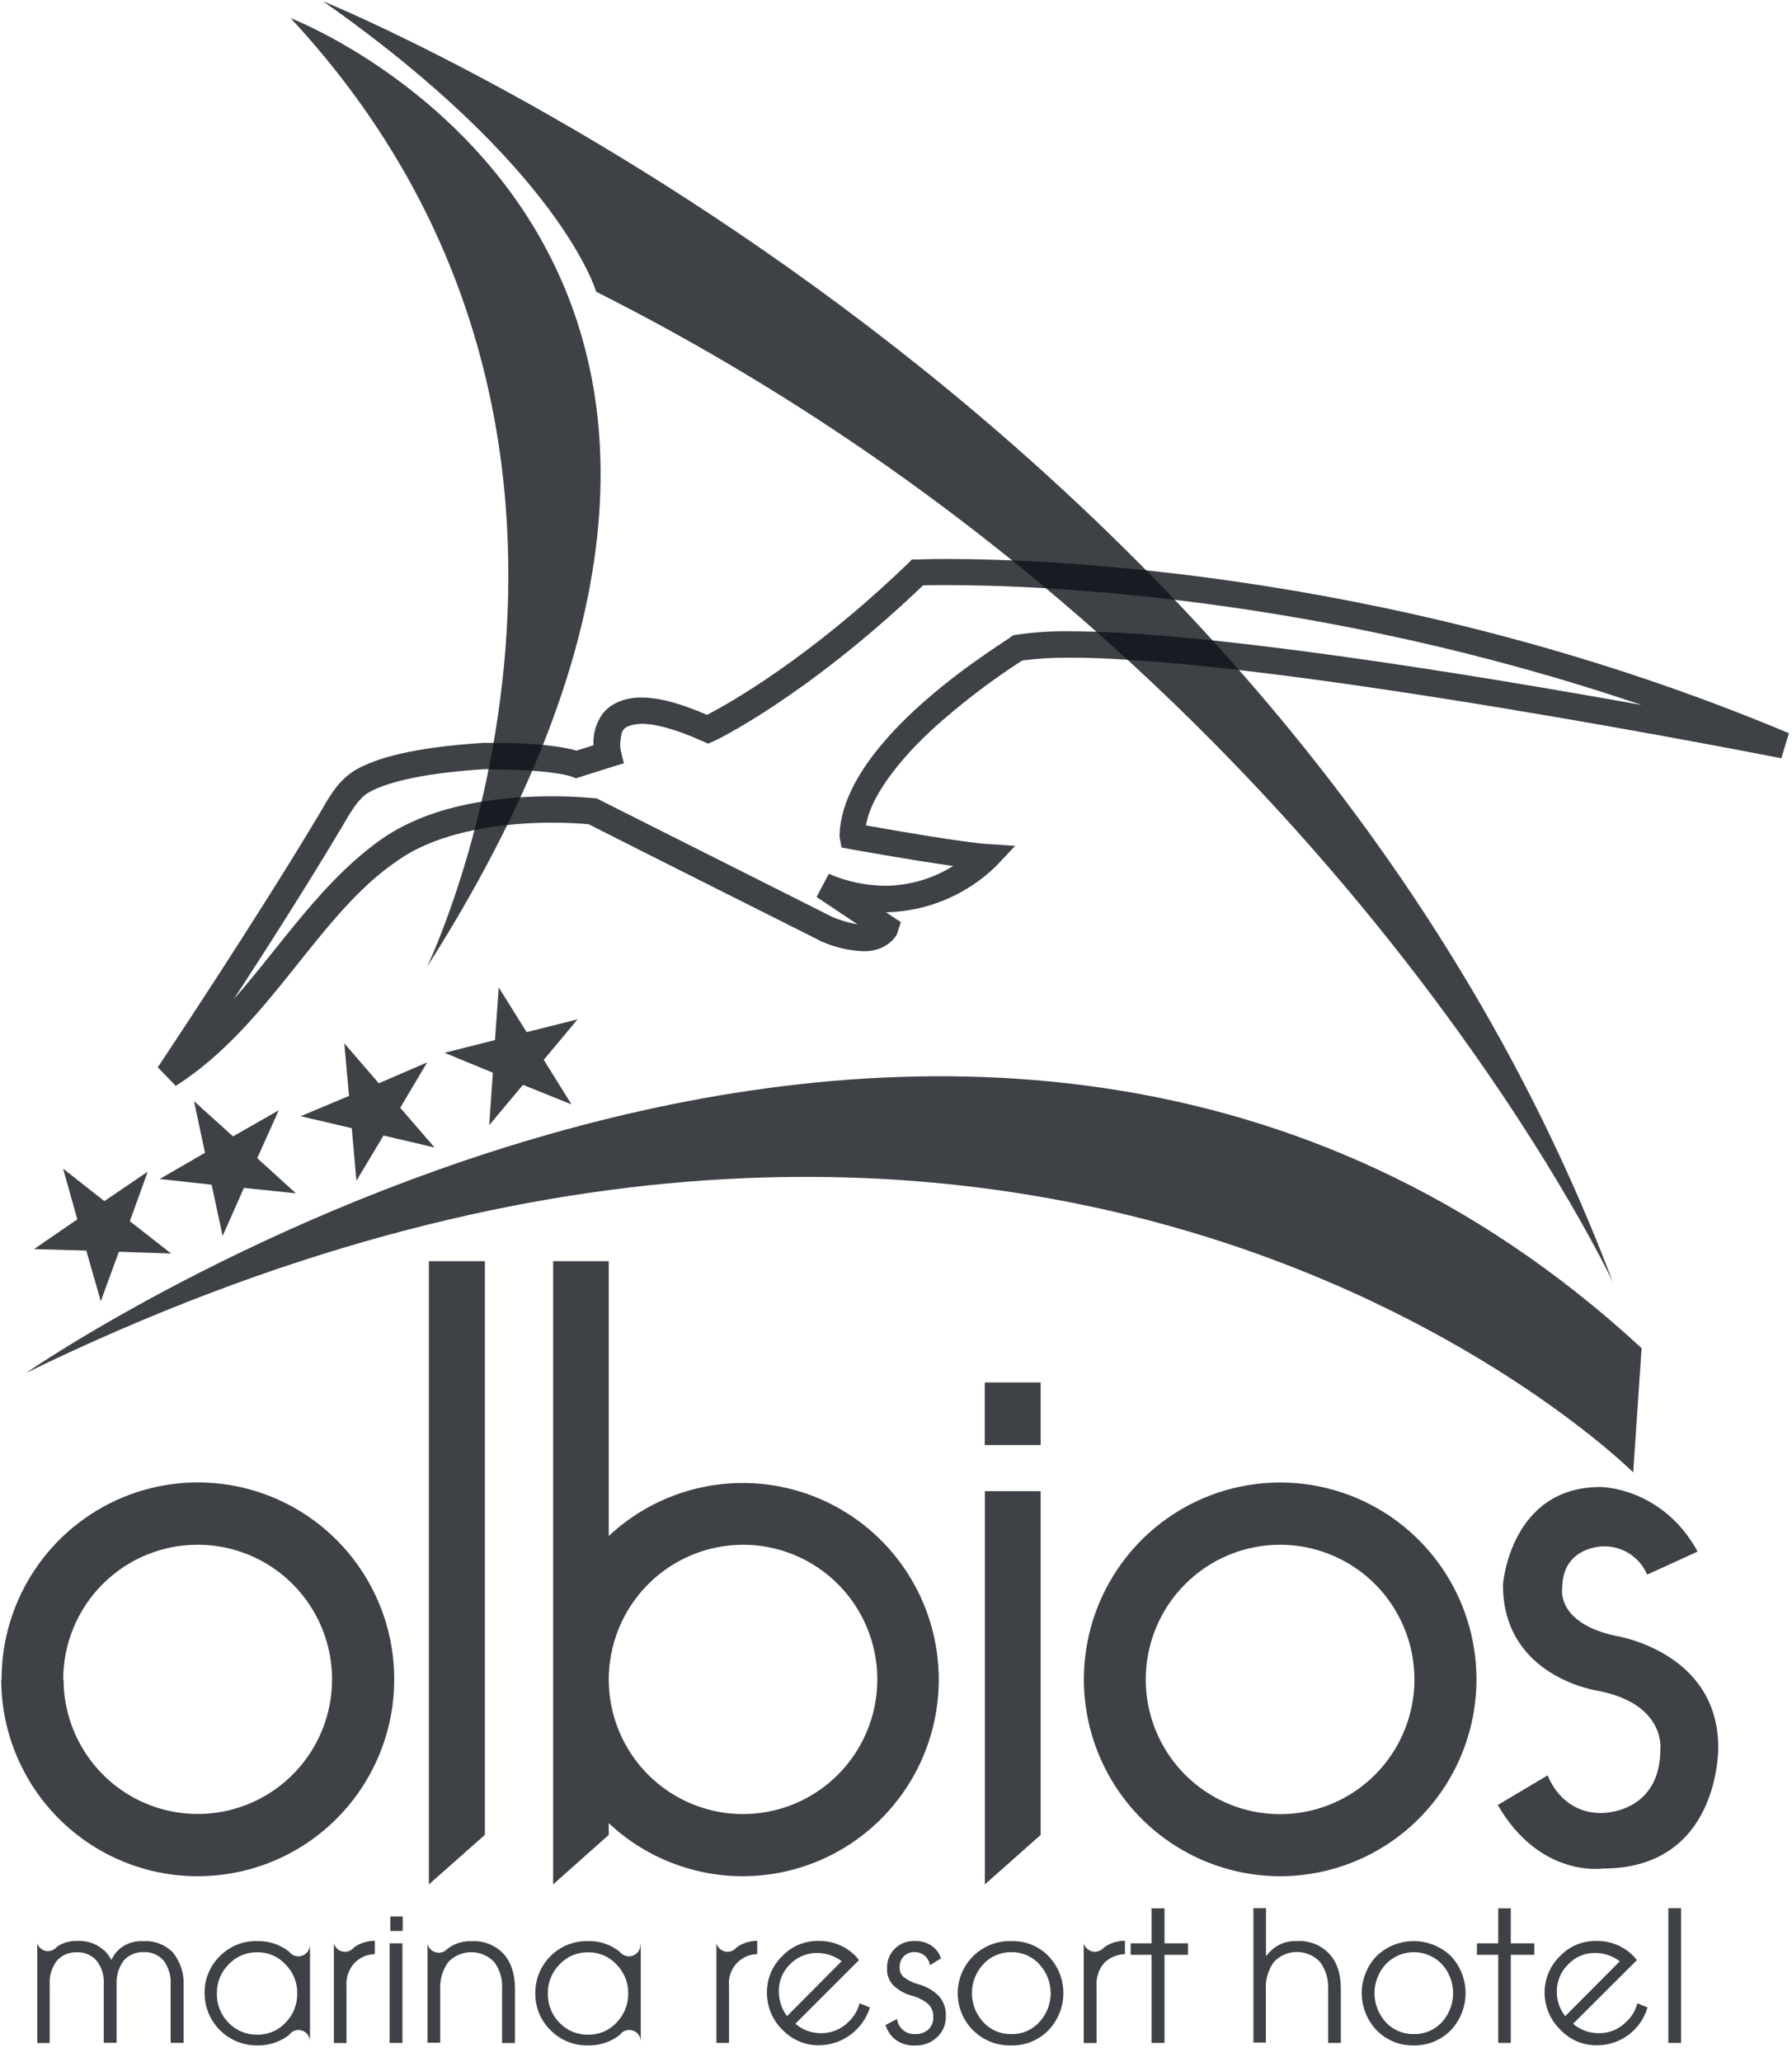 <svg width="100" height="115" viewBox="0 0 100 115" fill="none" xmlns="http://www.w3.org/2000/svg">
<path fill-rule="evenodd" clip-rule="evenodd" d="M16.221 1.013C16.221 1.013 49.414 13.714 23.83 53.926C23.83 53.926 38.019 24.474 16.221 1.013Z" fill="#0E1319" fill-opacity="0.8"/>
<path fill-rule="evenodd" clip-rule="evenodd" d="M1.455 76.569C1.455 76.569 53.808 40.28 91.606 75.188L91.139 82.117C91.139 82.117 57.951 49.068 1.455 76.569Z" fill="#0E1319" fill-opacity="0.8"/>
<path fill-rule="evenodd" clip-rule="evenodd" d="M18.056 0.082C18.056 0.082 71.106 21.579 89.998 71.493C89.998 71.493 73.623 36.595 33.269 16.27C33.269 16.27 31.311 9.404 18.051 0.087L18.056 0.082Z" fill="#0E1319" fill-opacity="0.8"/>
<path d="M33.97 93.676C33.973 95.16 34.414 96.611 35.239 97.844C36.064 99.077 37.234 100.037 38.603 100.604C39.973 101.171 41.478 101.318 42.931 101.027C44.383 100.737 45.718 100.021 46.764 98.971C47.812 97.921 48.525 96.584 48.813 95.128C49.102 93.672 48.954 92.162 48.388 90.791C47.822 89.419 46.862 88.246 45.632 87.421C44.401 86.595 42.953 86.154 41.472 86.152C40.486 86.153 39.511 86.347 38.6 86.726C37.69 87.104 36.863 87.658 36.166 88.357C35.47 89.055 34.917 89.885 34.541 90.797C34.164 91.71 33.97 92.688 33.97 93.676ZM54.961 80.593H58.072V77.101H54.953V80.593H54.961ZM54.961 83.162H58.072V102.335L54.961 105.094V83.162ZM94.74 86.531L91.917 87.819C91.716 87.345 91.378 86.941 90.946 86.66C90.515 86.379 90.01 86.233 89.495 86.242C89.495 86.242 87.176 86.205 87.176 88.595C87.176 88.595 86.842 90.504 90.125 91.225C90.125 91.225 95.884 92.082 95.884 97.457C95.884 97.457 96.002 104.21 89.456 104.21C89.456 104.21 85.948 104.76 83.581 100.668L86.368 99.011C86.368 99.011 87.073 101.115 89.348 101.115C89.348 101.115 92.654 101.189 92.654 97.544C92.654 97.544 92.961 95.048 89.207 94.304C89.207 94.304 83.87 93.57 83.87 88.385C83.87 88.385 84.266 82.931 89.314 82.931C89.314 82.931 92.767 82.931 94.74 86.544V86.531ZM23.934 70.335H27.057V102.335L23.934 105.094V70.335ZM63.937 93.676C63.939 95.161 64.38 96.612 65.205 97.846C66.03 99.081 67.201 100.042 68.571 100.609C69.941 101.176 71.447 101.323 72.901 101.033C74.354 100.742 75.689 100.026 76.736 98.975C77.784 97.924 78.497 96.585 78.785 95.129C79.074 93.672 78.925 92.162 78.358 90.789C77.791 89.417 76.831 88.244 75.598 87.419C74.366 86.594 72.918 86.153 71.436 86.152C70.45 86.152 69.474 86.346 68.564 86.724C67.653 87.102 66.826 87.657 66.129 88.356C65.433 89.054 64.881 89.884 64.505 90.797C64.128 91.71 63.935 92.688 63.937 93.676ZM60.484 93.676C60.481 91.504 61.121 89.379 62.322 87.572C63.524 85.764 65.234 84.354 67.236 83.521C69.237 82.688 71.441 82.468 73.567 82.89C75.693 83.312 77.646 84.357 79.179 85.892C80.713 87.427 81.757 89.383 82.181 91.514C82.605 93.644 82.388 95.852 81.559 97.859C80.73 99.866 79.326 101.582 77.524 102.789C75.722 103.995 73.603 104.639 71.436 104.639C68.534 104.637 65.751 103.481 63.698 101.426C61.645 99.371 60.489 96.584 60.484 93.676ZM3.548 93.676C3.551 95.16 3.993 96.611 4.819 97.844C5.644 99.077 6.816 100.037 8.186 100.602C9.556 101.167 11.063 101.313 12.515 101.02C13.968 100.727 15.301 100.01 16.346 98.957C17.392 97.905 18.102 96.566 18.389 95.109C18.674 93.652 18.523 92.143 17.953 90.772C17.383 89.402 16.421 88.231 15.187 87.409C13.954 86.586 12.504 86.149 11.023 86.152C10.037 86.152 9.062 86.347 8.152 86.725C7.242 87.103 6.415 87.658 5.719 88.357C5.023 89.055 4.472 89.885 4.096 90.797C3.72 91.71 3.527 92.688 3.529 93.676H3.548ZM0.087 93.676C0.083 91.502 0.723 89.376 1.926 87.567C3.129 85.759 4.84 84.348 6.843 83.515C8.846 82.682 11.05 82.463 13.178 82.886C15.305 83.309 17.259 84.356 18.792 85.893C20.326 87.43 21.369 89.389 21.791 91.521C22.213 93.653 21.994 95.863 21.162 97.87C20.33 99.877 18.923 101.592 17.118 102.797C15.313 104.002 13.191 104.643 11.023 104.639C8.12 104.638 5.337 103.483 3.283 101.428C1.229 99.372 0.073 96.584 0.068 93.676H0.087ZM2.081 113.937V108.381C2.12 108.506 2.199 108.616 2.304 108.695C2.409 108.774 2.537 108.818 2.669 108.82C2.77 108.817 2.869 108.792 2.96 108.746C3.05 108.701 3.13 108.636 3.193 108.557C3.525 108.34 3.916 108.232 4.311 108.249C4.609 108.232 4.908 108.28 5.186 108.389C5.464 108.499 5.715 108.667 5.922 108.883C6.035 109.015 6.134 109.157 6.219 109.309C6.289 109.157 6.377 109.014 6.481 108.883C6.668 108.672 6.9 108.506 7.16 108.398C7.42 108.29 7.701 108.243 7.982 108.26C8.29 108.238 8.6 108.285 8.889 108.395C9.178 108.506 9.44 108.679 9.656 108.901C10.07 109.422 10.28 110.077 10.246 110.742V113.932H9.522V110.658C9.55 110.187 9.411 109.721 9.128 109.343C8.992 109.186 8.822 109.063 8.631 108.981C8.44 108.9 8.234 108.863 8.026 108.872C7.816 108.862 7.606 108.899 7.412 108.98C7.217 109.062 7.044 109.186 6.903 109.343C6.621 109.728 6.48 110.199 6.505 110.676V113.929H5.791V110.658C5.824 110.184 5.679 109.715 5.384 109.343C5.248 109.189 5.078 109.067 4.888 108.987C4.698 108.908 4.493 108.872 4.287 108.883C4.078 108.872 3.869 108.908 3.676 108.99C3.483 109.072 3.311 109.196 3.172 109.354C2.884 109.735 2.742 110.209 2.773 110.687V113.94H2.07L2.081 113.937ZM17.299 108.444V113.879C17.3 113.793 17.285 113.708 17.254 113.628C17.223 113.548 17.176 113.475 17.117 113.413C17.057 113.351 16.986 113.302 16.907 113.268C16.829 113.234 16.744 113.215 16.659 113.214C16.555 113.213 16.453 113.238 16.361 113.286C16.269 113.335 16.191 113.406 16.134 113.493C15.62 113.885 14.988 114.091 14.342 114.076C13.959 114.078 13.58 114.004 13.226 113.859C12.871 113.714 12.549 113.5 12.278 113.23C12.006 112.96 11.79 112.639 11.642 112.285C11.494 111.931 11.418 111.552 11.416 111.168C11.41 110.779 11.484 110.394 11.633 110.035C11.782 109.676 12.003 109.352 12.282 109.083C12.551 108.811 12.872 108.598 13.226 108.456C13.581 108.314 13.96 108.246 14.342 108.257C14.99 108.236 15.624 108.444 16.134 108.846C16.195 108.928 16.274 108.994 16.365 109.04C16.456 109.086 16.557 109.109 16.659 109.109C16.832 109.105 16.997 109.032 17.117 108.906C17.237 108.781 17.302 108.612 17.299 108.438V108.444ZM14.357 108.883C14.058 108.876 13.761 108.933 13.485 109.049C13.209 109.166 12.961 109.339 12.757 109.559C12.544 109.77 12.377 110.022 12.264 110.3C12.152 110.578 12.098 110.876 12.104 111.176C12.096 111.479 12.151 111.78 12.263 112.062C12.375 112.344 12.543 112.6 12.757 112.814C12.964 113.029 13.213 113.199 13.488 113.313C13.764 113.427 14.06 113.483 14.357 113.477C14.652 113.482 14.944 113.426 15.216 113.311C15.487 113.196 15.731 113.025 15.932 112.809C16.145 112.595 16.313 112.34 16.425 112.059C16.537 111.779 16.592 111.478 16.585 111.176C16.592 110.876 16.538 110.578 16.426 110.299C16.314 110.021 16.145 109.769 15.932 109.559C15.733 109.34 15.489 109.166 15.218 109.05C14.946 108.933 14.653 108.876 14.357 108.883ZM18.632 113.937V108.381C18.668 108.515 18.748 108.635 18.858 108.72C18.968 108.805 19.104 108.852 19.243 108.854C19.338 108.854 19.432 108.833 19.518 108.793C19.605 108.752 19.681 108.693 19.742 108.62C20.081 108.37 20.493 108.237 20.914 108.241V108.983C20.499 108.995 20.103 109.163 19.805 109.453C19.639 109.628 19.511 109.834 19.43 110.061C19.35 110.287 19.317 110.528 19.335 110.768V113.94H18.632V113.937ZM21.741 113.937V108.381H22.457V113.937H21.741ZM21.78 106.884H22.473V107.694H21.78V106.884ZM23.856 113.937V108.415C23.891 108.555 23.973 108.68 24.088 108.769C24.202 108.857 24.343 108.905 24.488 108.904C24.578 108.904 24.666 108.886 24.748 108.85C24.83 108.814 24.903 108.76 24.963 108.693C25.347 108.395 25.823 108.242 26.309 108.262C26.641 108.241 26.973 108.293 27.283 108.415C27.593 108.537 27.872 108.725 28.101 108.967C28.523 109.435 28.738 110.09 28.738 110.934V113.942H28.017V110.905C28.049 110.373 27.892 109.846 27.574 109.419C27.408 109.247 27.21 109.11 26.991 109.017C26.771 108.923 26.535 108.875 26.297 108.875C26.059 108.875 25.823 108.923 25.603 109.017C25.384 109.11 25.186 109.247 25.021 109.419C24.693 109.869 24.533 110.42 24.567 110.976V113.926H23.856V113.937ZM56.435 114.076C56.047 114.088 55.66 114.021 55.297 113.881C54.935 113.74 54.604 113.527 54.325 113.256C54.046 112.984 53.825 112.66 53.673 112.301C53.522 111.942 53.444 111.556 53.444 111.167C53.444 110.777 53.522 110.391 53.673 110.032C53.825 109.674 54.046 109.349 54.325 109.078C54.604 108.806 54.935 108.594 55.297 108.453C55.66 108.312 56.047 108.245 56.435 108.257C56.818 108.245 57.198 108.312 57.553 108.454C57.909 108.597 58.231 108.81 58.5 109.083C59.039 109.639 59.34 110.384 59.34 111.159C59.34 111.934 59.039 112.678 58.5 113.235C58.232 113.509 57.91 113.726 57.555 113.87C57.2 114.015 56.819 114.085 56.435 114.076ZM56.435 113.443C56.726 113.451 57.016 113.397 57.283 113.284C57.552 113.17 57.792 113 57.989 112.785C58.402 112.346 58.632 111.765 58.632 111.161C58.632 110.558 58.402 109.977 57.989 109.538C57.792 109.323 57.551 109.153 57.283 109.038C57.015 108.924 56.726 108.868 56.435 108.875C56.144 108.87 55.855 108.926 55.587 109.041C55.319 109.155 55.078 109.324 54.879 109.538C54.466 109.977 54.236 110.558 54.236 111.161C54.236 111.765 54.466 112.346 54.879 112.785C55.077 112.999 55.319 113.168 55.587 113.282C55.855 113.395 56.144 113.45 56.435 113.443ZM64.259 113.937V109.022H63.094V108.381H64.259V106.429H64.984V108.381H66.296V109.022H64.984V113.937H64.259ZM69.945 113.937V106.421H70.648V109.101L70.759 108.972C70.954 108.732 71.203 108.542 71.486 108.418C71.769 108.293 72.077 108.238 72.385 108.257C72.716 108.236 73.048 108.288 73.357 108.409C73.666 108.531 73.944 108.72 74.172 108.962C74.615 109.43 74.823 110.085 74.823 110.929V113.937H74.114V110.905C74.137 110.368 73.974 109.839 73.653 109.409C73.487 109.236 73.289 109.099 73.069 109.006C72.85 108.912 72.613 108.864 72.375 108.864C72.136 108.864 71.9 108.912 71.68 109.006C71.461 109.099 71.263 109.236 71.097 109.409C70.767 109.858 70.605 110.409 70.641 110.965V113.916H69.937L69.945 113.937ZM78.885 114.076C78.502 114.083 78.122 114.013 77.768 113.868C77.414 113.723 77.093 113.508 76.825 113.235C76.289 112.677 75.99 111.933 75.99 111.159C75.99 110.385 76.289 109.641 76.825 109.083C77.382 108.552 78.121 108.257 78.89 108.257C79.658 108.257 80.397 108.552 80.955 109.083C81.487 109.642 81.784 110.386 81.784 111.159C81.784 111.932 81.487 112.675 80.955 113.235C80.685 113.509 80.362 113.724 80.006 113.869C79.65 114.014 79.268 114.084 78.885 114.076ZM78.885 113.443C79.178 113.451 79.471 113.397 79.742 113.284C80.014 113.17 80.258 113 80.459 112.785C80.864 112.342 81.089 111.763 81.089 111.161C81.089 110.56 80.864 109.981 80.459 109.538C80.256 109.328 80.014 109.161 79.745 109.047C79.477 108.933 79.189 108.874 78.898 108.874C78.606 108.874 78.318 108.933 78.05 109.047C77.782 109.161 77.539 109.328 77.336 109.538C76.928 109.979 76.702 110.559 76.702 111.161C76.702 111.763 76.928 112.343 77.336 112.785C77.535 112.999 77.776 113.168 78.044 113.281C78.312 113.394 78.601 113.449 78.892 113.443H78.885ZM83.607 113.937V109.022H82.419V108.381H83.607V106.429H84.308V108.381H85.62V109.022H84.308V113.937H83.607ZM93.1 113.937V106.421H93.811V113.937H93.1ZM39.979 113.937V108.381C40.017 108.519 40.1 108.64 40.215 108.726C40.33 108.812 40.471 108.857 40.614 108.854C40.706 108.852 40.796 108.83 40.878 108.79C40.961 108.749 41.033 108.691 41.091 108.62C41.429 108.372 41.838 108.24 42.256 108.241V108.983C42.033 108.987 41.813 109.038 41.611 109.132C41.408 109.225 41.227 109.36 41.079 109.528C40.931 109.695 40.819 109.892 40.751 110.105C40.682 110.318 40.659 110.543 40.682 110.766V113.937H39.976H39.979ZM35.757 108.444V113.879C35.762 113.74 35.722 113.602 35.642 113.488C35.562 113.374 35.448 113.288 35.316 113.245C35.183 113.201 35.041 113.202 34.909 113.246C34.777 113.291 34.663 113.377 34.584 113.493C34.077 113.886 33.45 114.093 32.808 114.076C32.423 114.084 32.04 114.013 31.683 113.868C31.326 113.724 31.002 113.508 30.73 113.235C30.454 112.967 30.236 112.646 30.088 112.29C29.941 111.935 29.867 111.553 29.872 111.168C29.868 110.783 29.941 110.4 30.087 110.043C30.233 109.687 30.448 109.363 30.722 109.092C30.995 108.82 31.319 108.606 31.676 108.463C32.033 108.32 32.416 108.25 32.8 108.257C33.443 108.235 34.074 108.444 34.577 108.846C34.638 108.927 34.718 108.993 34.809 109.038C34.9 109.084 35 109.108 35.101 109.109C35.187 109.107 35.272 109.089 35.351 109.054C35.43 109.019 35.502 108.969 35.561 108.907C35.621 108.845 35.668 108.771 35.699 108.691C35.73 108.611 35.746 108.525 35.744 108.438L35.757 108.444ZM32.824 108.883C32.525 108.877 32.227 108.933 31.952 109.05C31.676 109.166 31.428 109.34 31.223 109.559C31.012 109.77 30.845 110.023 30.733 110.301C30.621 110.578 30.567 110.876 30.573 111.176C30.565 111.479 30.619 111.78 30.731 112.062C30.843 112.343 31.01 112.599 31.223 112.814C31.43 113.029 31.679 113.199 31.955 113.313C32.23 113.427 32.526 113.483 32.824 113.477C33.118 113.482 33.411 113.426 33.682 113.311C33.953 113.196 34.197 113.025 34.398 112.809C34.611 112.594 34.779 112.34 34.892 112.059C35.005 111.779 35.061 111.478 35.057 111.176C35.062 110.876 35.006 110.578 34.893 110.3C34.78 110.022 34.611 109.769 34.398 109.559C34.199 109.34 33.955 109.167 33.684 109.05C33.412 108.934 33.119 108.877 32.824 108.883ZM60.476 113.945V108.381C60.515 108.517 60.597 108.637 60.711 108.722C60.824 108.808 60.961 108.854 61.103 108.854C61.197 108.852 61.29 108.83 61.376 108.789C61.461 108.749 61.537 108.691 61.599 108.62C61.939 108.369 62.352 108.236 62.774 108.241V108.983C62.351 108.997 61.948 109.164 61.638 109.453C61.479 109.631 61.358 109.839 61.281 110.065C61.205 110.291 61.174 110.53 61.192 110.768V113.94H60.476V113.945ZM46.969 109.375C46.585 109.089 46.122 108.93 45.644 108.92C45.354 108.91 45.066 108.961 44.798 109.07C44.529 109.178 44.286 109.342 44.085 109.551C43.875 109.754 43.711 110 43.603 110.272C43.496 110.544 43.448 110.836 43.463 111.129C43.475 111.604 43.635 112.063 43.92 112.443L46.969 109.375ZM48.543 111.965C48.352 112.568 47.977 113.096 47.47 113.474C46.964 113.851 46.351 114.059 45.72 114.068C45.337 114.074 44.956 114 44.603 113.851C44.25 113.703 43.93 113.483 43.665 113.206C43.39 112.939 43.172 112.619 43.023 112.265C42.874 111.911 42.798 111.531 42.799 111.147C42.792 110.764 42.864 110.383 43.011 110.03C43.158 109.676 43.378 109.357 43.655 109.093C43.915 108.817 44.231 108.598 44.581 108.453C44.932 108.307 45.309 108.238 45.688 108.249C46.074 108.242 46.456 108.315 46.812 108.462C47.168 108.61 47.49 108.829 47.758 109.106L47.937 109.317L44.384 112.867C44.772 113.201 45.266 113.387 45.777 113.393C46.069 113.402 46.36 113.35 46.631 113.241C46.902 113.132 47.147 112.968 47.352 112.759C47.651 112.48 47.864 112.121 47.968 111.725L48.545 111.957L48.543 111.965ZM90.377 109.375C89.998 109.088 89.539 108.929 89.065 108.92C88.776 108.908 88.489 108.958 88.221 109.067C87.954 109.176 87.713 109.341 87.514 109.551C87.303 109.754 87.138 110 87.028 110.272C86.917 110.544 86.865 110.835 86.874 111.129C86.883 111.607 87.049 112.069 87.346 112.443L90.385 109.388L90.377 109.375ZM91.935 111.965C91.756 112.572 91.387 113.104 90.881 113.483C90.376 113.862 89.762 114.068 89.13 114.068C88.748 114.076 88.368 114.002 88.015 113.854C87.662 113.705 87.344 113.485 87.081 113.206C86.803 112.94 86.581 112.621 86.428 112.267C86.276 111.913 86.196 111.532 86.194 111.147C86.191 110.764 86.266 110.384 86.414 110.031C86.562 109.678 86.78 109.359 87.055 109.093C87.318 108.817 87.636 108.599 87.989 108.454C88.341 108.308 88.721 108.239 89.102 108.249C89.486 108.243 89.867 108.316 90.222 108.463C90.576 108.61 90.897 108.829 91.164 109.106L91.347 109.317L87.784 112.867C88.172 113.201 88.666 113.387 89.178 113.393C89.469 113.403 89.76 113.351 90.031 113.242C90.302 113.133 90.548 112.969 90.752 112.759C91.055 112.484 91.269 112.124 91.366 111.725L91.94 111.957L91.935 111.965ZM50.065 112.599C50.082 112.803 50.17 112.995 50.314 113.14C50.41 113.244 50.528 113.325 50.659 113.378C50.79 113.43 50.931 113.452 51.072 113.443C51.344 113.455 51.611 113.361 51.815 113.18C51.905 113.091 51.975 112.984 52.021 112.865C52.066 112.747 52.085 112.62 52.077 112.493C52.084 112.363 52.064 112.233 52.019 112.111C51.974 111.989 51.904 111.877 51.815 111.783C51.554 111.56 51.246 111.399 50.915 111.31C50.506 111.211 50.133 111.001 49.834 110.705C49.718 110.581 49.629 110.435 49.572 110.275C49.515 110.116 49.49 109.946 49.501 109.777C49.492 109.575 49.526 109.373 49.6 109.185C49.673 108.997 49.785 108.826 49.928 108.683C50.074 108.539 50.248 108.427 50.439 108.353C50.63 108.279 50.834 108.244 51.038 108.252C51.241 108.241 51.444 108.271 51.636 108.339C51.827 108.408 52.003 108.514 52.153 108.651C52.318 108.808 52.442 109.003 52.513 109.219L51.894 109.601C51.863 109.394 51.759 109.205 51.599 109.07C51.44 108.936 51.236 108.864 51.028 108.87C50.917 108.866 50.807 108.886 50.705 108.927C50.602 108.968 50.51 109.03 50.432 109.109C50.352 109.193 50.291 109.292 50.252 109.4C50.212 109.509 50.196 109.625 50.204 109.74C50.2 109.839 50.218 109.938 50.257 110.029C50.297 110.121 50.357 110.201 50.432 110.266C50.667 110.446 50.934 110.578 51.219 110.655C51.673 110.77 52.086 111.008 52.413 111.344C52.672 111.653 52.803 112.049 52.78 112.451C52.787 112.669 52.746 112.885 52.663 113.086C52.579 113.287 52.454 113.468 52.295 113.616C52.13 113.772 51.935 113.893 51.722 113.973C51.51 114.052 51.283 114.088 51.056 114.079C50.827 114.093 50.598 114.058 50.383 113.978C50.167 113.897 49.971 113.772 49.808 113.611C49.626 113.42 49.491 113.19 49.414 112.938L50.057 112.601L50.065 112.599ZM30.866 70.335H33.97V85.666C35.528 84.205 37.477 83.233 39.579 82.868C41.681 82.504 43.843 82.763 45.8 83.613C47.757 84.464 49.423 85.87 50.593 87.657C51.763 89.444 52.387 91.535 52.387 93.673C52.387 95.811 51.763 97.902 50.593 99.689C49.423 101.476 47.757 102.882 45.8 103.733C43.843 104.584 41.681 104.843 39.579 104.478C37.477 104.113 35.528 103.141 33.97 101.68V102.335L30.866 105.094V70.335Z" fill="#0E1319" fill-opacity="0.8"/>
<path d="M32.232 56.849L29.388 57.564L27.832 55.071L27.622 58.006L24.807 58.716L27.504 59.826L27.299 62.752L29.183 60.502L31.893 61.595L30.343 59.108L32.232 56.849Z" fill="#0E1319" fill-opacity="0.8"/>
<path d="M23.837 59.251L21.137 60.416L19.212 58.184L19.477 61.121L16.779 62.252L19.631 62.922L19.889 65.852L21.4 63.33L24.252 63.998L22.334 61.781L23.837 59.251Z" fill="#0E1319" fill-opacity="0.8"/>
<path d="M8.243 65.344L5.824 66.988L3.52 65.176L4.315 68.003L1.898 69.665L4.816 69.746L5.624 72.573L6.634 69.812L9.555 69.912L7.246 68.108L8.243 65.344Z" fill="#0E1319" fill-opacity="0.8"/>
<path d="M15.554 61.923L13.003 63.377L10.828 61.415L11.44 64.292L8.91 65.754L11.809 66.072L12.423 68.933L13.612 66.251L16.514 66.553L14.354 64.592L15.554 61.923Z" fill="#0E1319" fill-opacity="0.8"/>
<path d="M8.809 59.517C8.809 59.517 14.214 51.428 17.769 45.477C18.238 44.725 18.719 43.637 19.792 42.969C20.936 42.295 22.974 41.685 26.997 41.43H27.453C28.442 41.43 30.686 41.449 32.176 41.862L33.115 41.565V41.478C33.101 40.894 33.272 40.322 33.603 39.842C34.023 39.272 34.8 38.898 35.784 38.901C36.726 38.901 37.883 39.19 39.457 39.868C40.604 39.272 45.109 36.779 50.676 31.417L50.881 31.206H51.144C51.144 31.206 51.75 31.175 52.836 31.175C58.592 31.175 78.358 31.885 99.828 40.891L99.406 42.288C99.364 42.288 71.069 36.679 59.726 36.681C58.83 36.67 57.934 36.722 57.044 36.836C55.504 37.828 54.036 38.927 52.65 40.126C50.569 41.906 48.619 44.22 48.325 46.032C49.866 46.311 53.804 46.989 55.097 47.071L56.651 47.173L55.586 48.304C53.937 49.91 51.742 50.831 49.443 50.881L50.272 51.428L50.091 51.975C50.091 52.154 49.509 53.082 48.166 53.051C47.368 53.018 46.583 52.834 45.854 52.509C45.854 52.509 35.036 47.087 32.858 45.972C32.58 45.943 31.84 45.88 30.812 45.88C28.45 45.88 24.683 46.237 22.208 47.983C17.748 50.968 15.103 57.187 9.808 60.561L8.809 59.53V59.517ZM10.021 60.345L9.417 59.935L10.021 60.345ZM27.453 42.898C27.191 42.898 27.036 42.898 27.057 42.898C23.179 43.137 21.332 43.75 20.55 44.212C19.97 44.554 19.521 45.37 19.02 46.224C17.184 49.301 14.877 52.922 13.046 55.725C15.709 52.712 18 49.085 21.374 46.742C24.349 44.715 28.327 44.41 30.82 44.41C32.213 44.41 33.123 44.518 33.155 44.518H33.268L33.396 44.578C35.233 45.504 46.515 51.171 46.471 51.152C46.913 51.336 47.376 51.469 47.848 51.549L45.568 50.024L46.253 48.733C47.237 49.161 48.297 49.388 49.37 49.401C50.706 49.396 52.015 49.022 53.153 48.32C53.172 48.32 53.187 48.32 53.2 48.299C50.805 47.965 47.462 47.36 47.462 47.36L46.961 47.263L46.869 46.779C46.85 46.703 46.844 46.623 46.851 46.545C47.063 41.023 56.423 35.624 56.433 35.501L56.554 35.427L56.698 35.403C57.711 35.254 58.734 35.189 59.757 35.209C67.442 35.209 82.322 37.649 91.6 39.316C73.496 33.179 57.818 32.632 52.867 32.632C52.235 32.632 51.781 32.632 51.511 32.647C44.993 38.872 39.89 41.325 39.832 41.338L39.523 41.475L39.226 41.346C37.578 40.602 36.477 40.365 35.8 40.365C34.564 40.439 34.7 40.862 34.606 41.467C34.604 41.611 34.617 41.755 34.645 41.896L34.816 42.569L34.141 42.774L32.142 43.405L31.927 43.324C30.945 42.982 28.563 42.911 27.54 42.911H27.453V42.898Z" fill="#0E1319" fill-opacity="0.8"/>
</svg>
